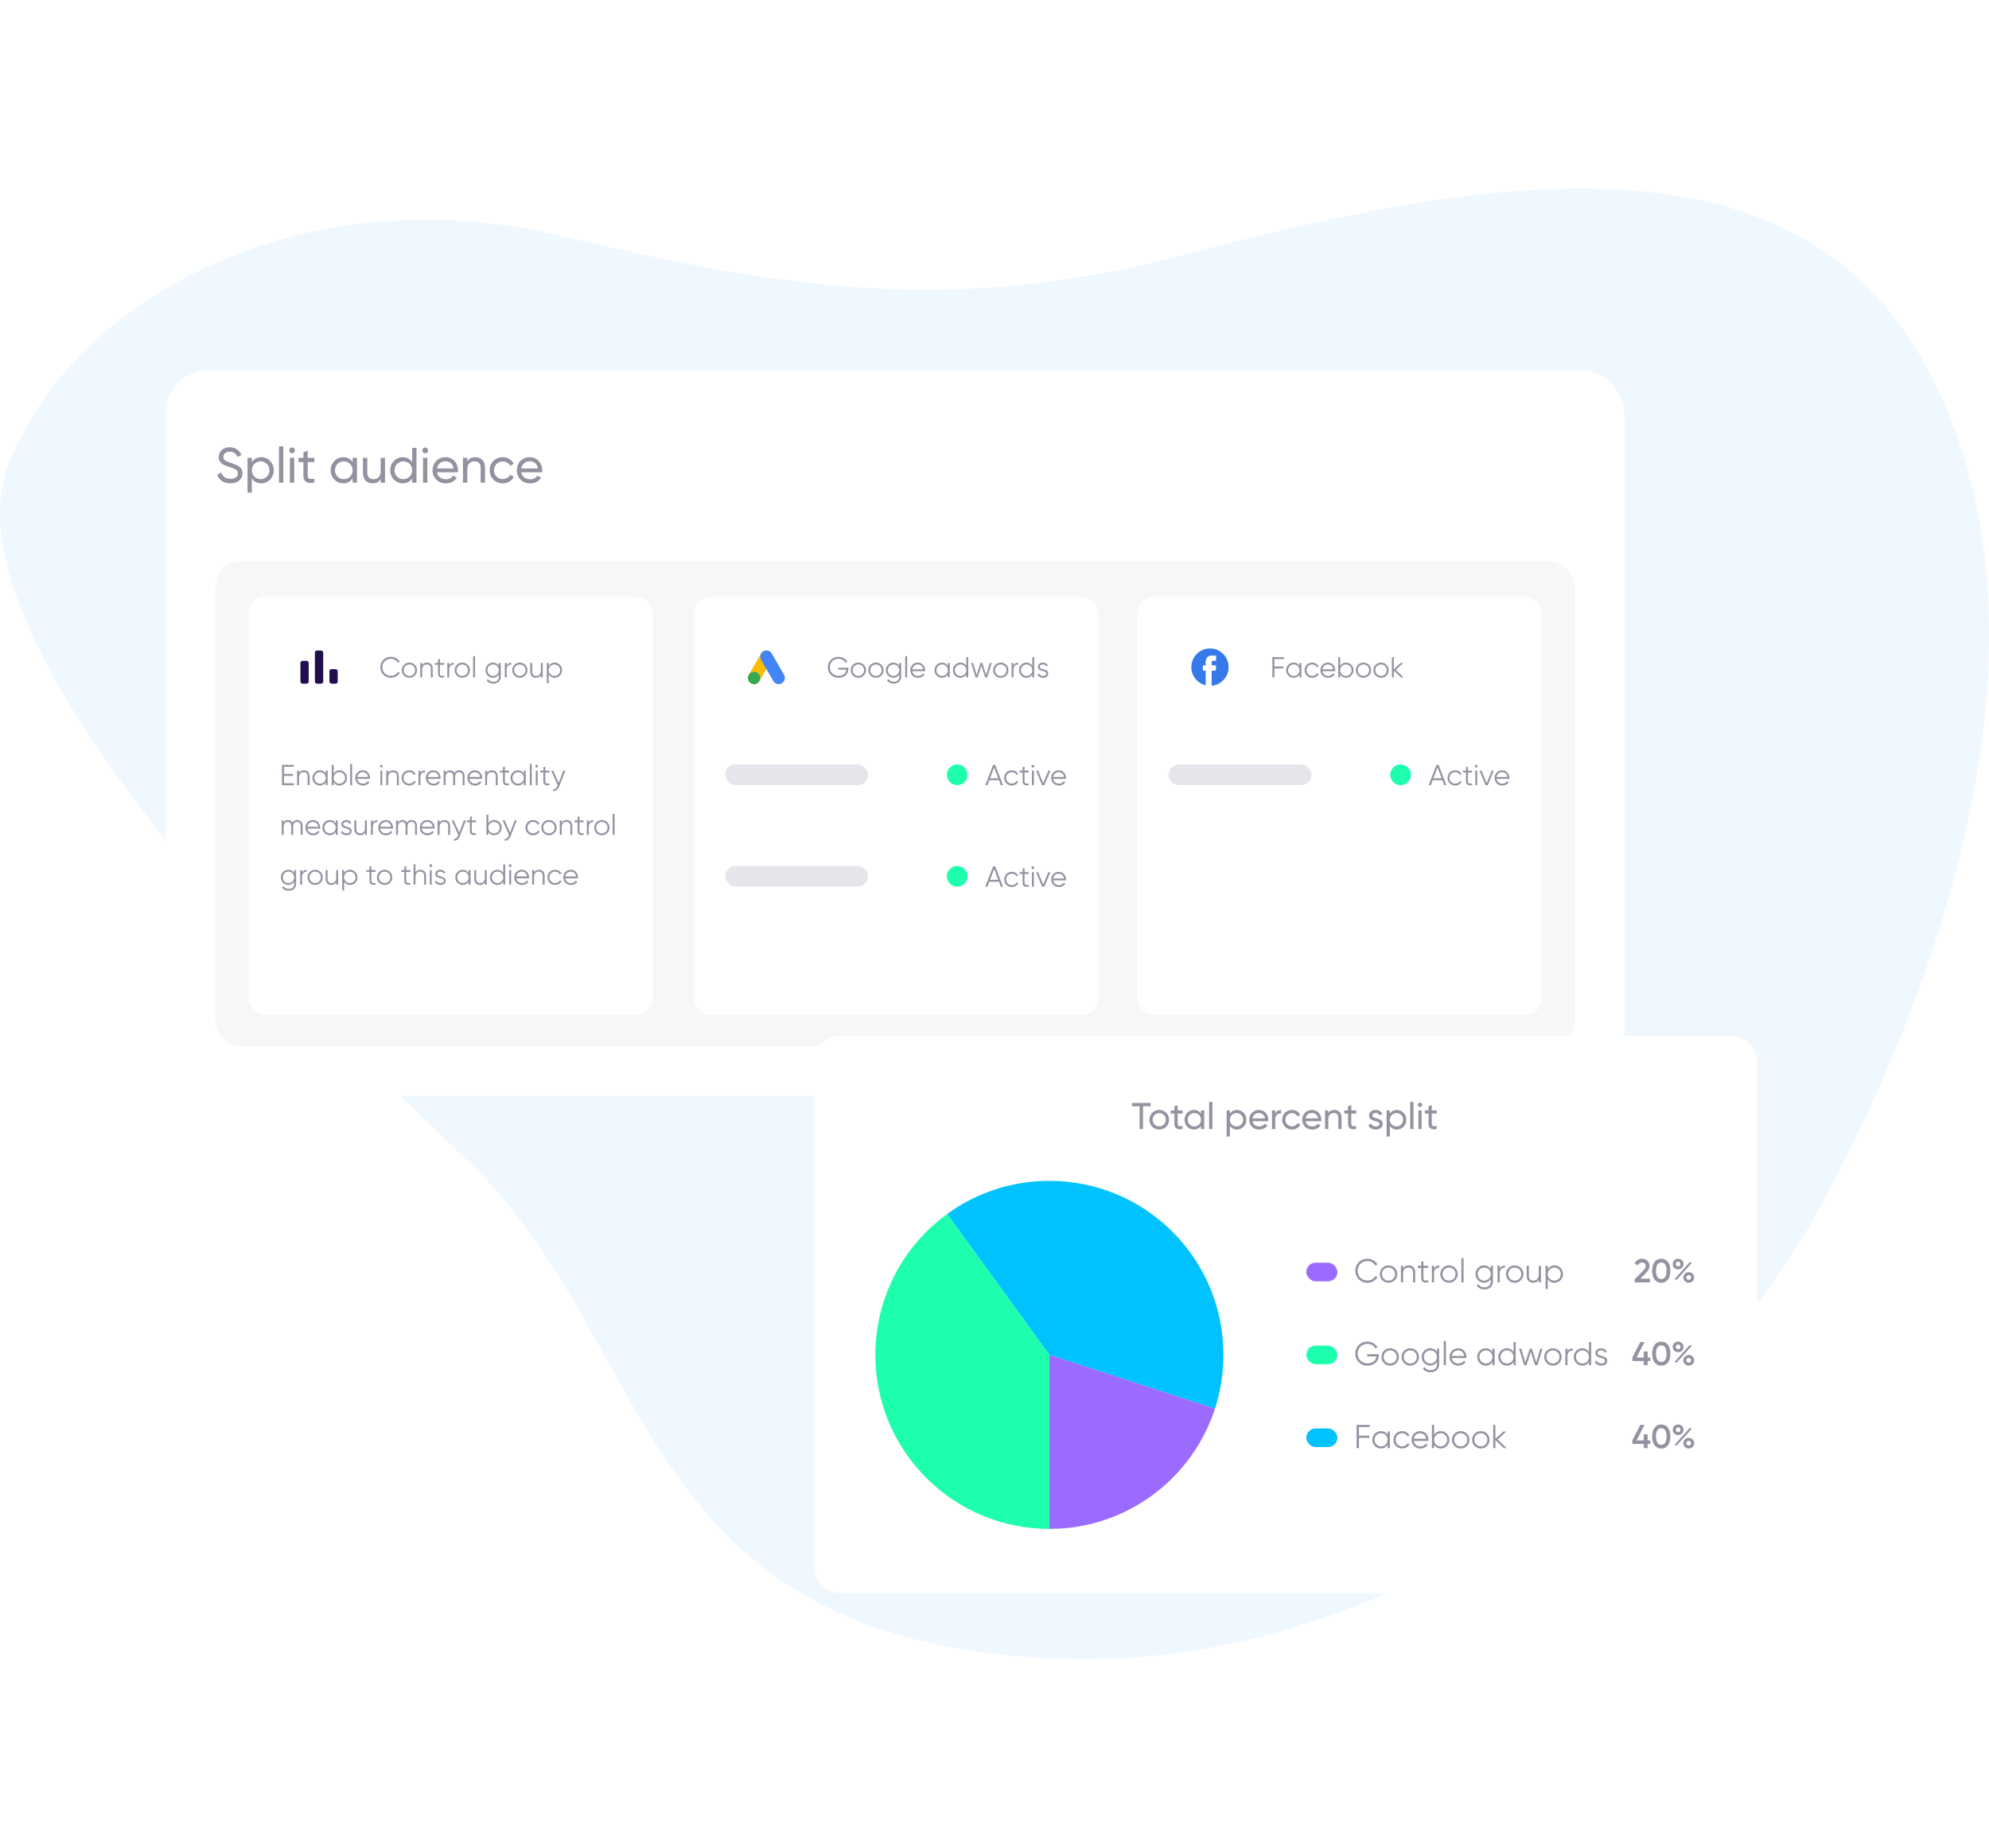 <svg width="960" height="892" viewBox="0 0 960 892" fill="none" xmlns="http://www.w3.org/2000/svg">
<path d="M269.015 113.5C147.778 85.003 36.752 142 4.331 223.5C-28.089 305 129.03 469 224.355 559C319.68 649 303.268 793.648 513.264 800.822C656.281 805.709 810.55 709.332 879.99 579.925C949.43 450.519 992.258 291.263 929.5 176.544C866.743 61.825 723.728 82.708 570.995 123.122C455.31 153.732 370.955 137.462 269.015 113.5Z" fill="#F0F8FF"/>
<g filter="url(#filter0_d)">
<rect x="80" y="173" width="704" height="350" rx="20" fill="white"/>
<path d="M111.224 227.312C114.656 227.312 117.032 225.44 117.032 222.488C117.032 219.248 114.272 218.384 111.344 217.424C108.992 216.68 107.816 216.104 107.816 214.544C107.816 213.008 109.064 212.048 110.864 212.048C112.904 212.048 114.08 213.2 114.68 214.64L116.552 213.56C115.616 211.448 113.624 209.888 110.864 209.888C108.056 209.888 105.584 211.616 105.584 214.64C105.584 217.76 108.176 218.6 110.864 219.464C113.336 220.232 114.824 220.808 114.824 222.536C114.824 224.048 113.648 225.128 111.272 225.128C108.824 225.128 107.384 223.928 106.784 222.08L104.864 223.184C105.752 225.704 108.032 227.312 111.224 227.312ZM126.083 214.688C124.043 214.688 122.507 215.6 121.547 217.064V215H119.459V231.8H121.547V224.936C122.507 226.4 124.043 227.312 126.083 227.312C129.419 227.312 132.155 224.552 132.155 221C132.155 217.448 129.419 214.688 126.083 214.688ZM125.819 225.296C123.395 225.296 121.547 223.448 121.547 221C121.547 218.552 123.395 216.704 125.819 216.704C128.219 216.704 130.067 218.552 130.067 221C130.067 223.448 128.219 225.296 125.819 225.296ZM134.646 227H136.735V209.48H134.646V227ZM140.976 212.816C141.744 212.816 142.368 212.192 142.368 211.424C142.368 210.656 141.744 210.008 140.976 210.008C140.184 210.008 139.56 210.656 139.56 211.424C139.56 212.192 140.184 212.816 140.976 212.816ZM139.92 227H142.008V215H139.92V227ZM151.721 217.016V215H148.529V211.64L146.441 212.264V215H144.065V217.016H146.441V223.52C146.441 226.52 148.121 227.48 151.721 227V225.128C149.585 225.224 148.529 225.344 148.529 223.52V217.016H151.721ZM170.2 215V217.064C169.24 215.6 167.704 214.688 165.664 214.688C162.328 214.688 159.592 217.448 159.592 221C159.592 224.552 162.328 227.312 165.664 227.312C167.704 227.312 169.24 226.4 170.2 224.936V227H172.288V215H170.2ZM165.928 225.296C163.528 225.296 161.68 223.448 161.68 221C161.68 218.552 163.528 216.704 165.928 216.704C168.352 216.704 170.2 218.552 170.2 221C170.2 223.448 168.352 225.296 165.928 225.296ZM183.731 215V221.36C183.731 224.192 182.171 225.32 180.251 225.32C178.403 225.32 177.275 224.216 177.275 222.248V215H175.187V222.368C175.187 225.44 177.035 227.312 179.843 227.312C181.523 227.312 182.843 226.688 183.731 225.272V227H185.819V215H183.731ZM198.934 210.2V217.064C197.974 215.6 196.438 214.688 194.398 214.688C191.062 214.688 188.326 217.448 188.326 221C188.326 224.552 191.062 227.312 194.398 227.312C196.438 227.312 197.974 226.4 198.934 224.936V227H201.022V210.2H198.934ZM194.662 225.296C192.262 225.296 190.414 223.448 190.414 221C190.414 218.552 192.262 216.704 194.662 216.704C197.086 216.704 198.934 218.552 198.934 221C198.934 223.448 197.086 225.296 194.662 225.296ZM205.242 212.816C206.01 212.816 206.634 212.192 206.634 211.424C206.634 210.656 206.01 210.008 205.242 210.008C204.45 210.008 203.826 210.656 203.826 211.424C203.826 212.192 204.45 212.816 205.242 212.816ZM204.186 227H206.274V215H204.186V227ZM210.923 221.96H220.979C221.027 221.648 221.051 221.336 221.051 221.024C221.051 217.664 218.699 214.688 215.075 214.688C211.331 214.688 208.787 217.448 208.787 221C208.787 224.6 211.355 227.312 215.219 227.312C217.619 227.312 219.443 226.232 220.499 224.6L218.723 223.592C218.123 224.576 216.923 225.344 215.267 225.344C213.035 225.344 211.331 224.12 210.923 221.96ZM215.075 216.656C216.875 216.656 218.579 217.76 218.939 220.136H210.923C211.259 218.048 212.819 216.656 215.075 216.656ZM229.427 214.688C227.747 214.688 226.427 215.312 225.539 216.728V215H223.451V227H225.539V220.64C225.539 217.808 227.099 216.68 229.019 216.68C230.867 216.68 231.995 217.784 231.995 219.752V227H234.083V219.632C234.083 216.56 232.235 214.688 229.427 214.688ZM242.638 227.312C244.99 227.312 247.03 226.064 248.038 224.192L246.262 223.16C245.59 224.408 244.27 225.248 242.638 225.248C240.238 225.248 238.414 223.4 238.414 221C238.414 218.576 240.238 216.728 242.638 216.728C244.246 216.728 245.59 217.568 246.19 218.84L247.942 217.832C247.03 215.936 245.014 214.688 242.638 214.688C239.014 214.688 236.326 217.448 236.326 221C236.326 224.552 239.014 227.312 242.638 227.312ZM251.587 221.96H261.643C261.691 221.648 261.715 221.336 261.715 221.024C261.715 217.664 259.363 214.688 255.739 214.688C251.995 214.688 249.451 217.448 249.451 221C249.451 224.6 252.019 227.312 255.883 227.312C258.283 227.312 260.107 226.232 261.163 224.6L259.387 223.592C258.787 224.576 257.587 225.344 255.931 225.344C253.699 225.344 251.995 224.12 251.587 221.96ZM255.739 216.656C257.539 216.656 259.243 217.76 259.603 220.136H251.587C251.923 218.048 253.483 216.656 255.739 216.656Z" fill="#9591A1"/>
<rect x="104" y="265" width="656" height="234" rx="12" fill="#F7F7F7"/>
<g filter="url(#filter1_d)">
<rect x="120" y="281" width="195" height="202" rx="8" fill="white"/>
<g filter="url(#filter2_d)">
<circle cx="154" cy="315" r="19" fill="white"/>
</g>
<rect x="152" y="307" width="4" height="16" rx="1" fill="#220D4E"/>
<rect x="145" y="312" width="4" height="11" rx="1" fill="#220D4E"/>
<rect x="159" y="316" width="4" height="7" rx="1" fill="#220D4E"/>
<path d="M188.698 320.168C190.532 320.168 192.142 319.202 192.94 317.746L192.072 317.256C191.47 318.432 190.168 319.216 188.698 319.216C186.22 319.216 184.54 317.382 184.54 315.1C184.54 312.818 186.22 310.984 188.698 310.984C190.168 310.984 191.47 311.768 192.072 312.944L192.94 312.44C192.128 310.984 190.518 310.032 188.698 310.032C185.688 310.032 183.56 312.3 183.56 315.1C183.56 317.9 185.688 320.168 188.698 320.168ZM197.605 320.168C199.649 320.168 201.287 318.572 201.287 316.5C201.287 314.428 199.649 312.832 197.605 312.832C195.561 312.832 193.923 314.428 193.923 316.5C193.923 318.572 195.561 320.168 197.605 320.168ZM197.605 319.272C196.051 319.272 194.847 318.054 194.847 316.5C194.847 314.946 196.051 313.728 197.605 313.728C199.159 313.728 200.363 314.946 200.363 316.5C200.363 318.054 199.159 319.272 197.605 319.272ZM206.11 312.832C205.116 312.832 204.304 313.21 203.758 314.092V313H202.834V320H203.758V316.332C203.758 314.456 204.794 313.728 206.026 313.728C207.244 313.728 207.93 314.456 207.93 315.702V320H208.854V315.702C208.854 313.952 207.818 312.832 206.11 312.832ZM214.35 313.896V313H212.334V311.04L211.41 311.32V313H209.94V313.896H211.41V318.138C211.41 319.818 212.46 320.28 214.35 320V319.188C212.992 319.244 212.334 319.342 212.334 318.138V313.896H214.35ZM216.814 314.162V313H215.89V320H216.814V316.108C216.814 314.372 217.906 313.784 219.026 313.784V312.888C218.13 312.888 217.304 313.182 216.814 314.162ZM223.131 320.168C225.175 320.168 226.813 318.572 226.813 316.5C226.813 314.428 225.175 312.832 223.131 312.832C221.087 312.832 219.449 314.428 219.449 316.5C219.449 318.572 221.087 320.168 223.131 320.168ZM223.131 319.272C221.577 319.272 220.373 318.054 220.373 316.5C220.373 314.946 221.577 313.728 223.131 313.728C224.685 313.728 225.889 314.946 225.889 316.5C225.889 318.054 224.685 319.272 223.131 319.272ZM228.359 320H229.283V309.78H228.359V320ZM240.764 313V314.372C240.176 313.434 239.182 312.832 237.936 312.832C235.962 312.832 234.324 314.428 234.324 316.5C234.324 318.572 235.962 320.168 237.936 320.168C239.182 320.168 240.176 319.566 240.764 318.628V319.72C240.764 321.148 239.798 322.072 238.174 322.072C236.662 322.072 236.018 321.512 235.668 320.798L234.856 321.26C235.402 322.352 236.564 322.968 238.174 322.968C239.98 322.968 241.688 321.848 241.688 319.72V313H240.764ZM238.006 319.272C236.452 319.272 235.248 318.054 235.248 316.5C235.248 314.946 236.452 313.728 238.006 313.728C239.56 313.728 240.764 314.946 240.764 316.5C240.764 318.054 239.56 319.272 238.006 319.272ZM244.568 314.162V313H243.644V320H244.568V316.108C244.568 314.372 245.66 313.784 246.78 313.784V312.888C245.884 312.888 245.058 313.182 244.568 314.162ZM250.885 320.168C252.929 320.168 254.567 318.572 254.567 316.5C254.567 314.428 252.929 312.832 250.885 312.832C248.841 312.832 247.203 314.428 247.203 316.5C247.203 318.572 248.841 320.168 250.885 320.168ZM250.885 319.272C249.331 319.272 248.127 318.054 248.127 316.5C248.127 314.946 249.331 313.728 250.885 313.728C252.439 313.728 253.643 314.946 253.643 316.5C253.643 318.054 252.439 319.272 250.885 319.272ZM261.041 313V316.668C261.041 318.544 260.005 319.272 258.773 319.272C257.555 319.272 256.869 318.544 256.869 317.298V313H255.945V317.298C255.945 319.048 256.981 320.168 258.689 320.168C259.683 320.168 260.495 319.79 261.041 318.908V320H261.965V313H261.041ZM267.671 312.832C266.425 312.832 265.431 313.434 264.843 314.372V313H263.919V322.8H264.843V318.628C265.431 319.566 266.425 320.168 267.671 320.168C269.645 320.168 271.283 318.572 271.283 316.5C271.283 314.428 269.645 312.832 267.671 312.832ZM267.601 319.272C266.047 319.272 264.843 318.054 264.843 316.5C264.843 314.946 266.047 313.728 267.601 313.728C269.155 313.728 270.359 314.946 270.359 316.5C270.359 318.054 269.155 319.272 267.601 319.272Z" fill="#9591A1"/>
<path d="M137.1 371.076V367.52H141.44V366.596H137.1V363.124H141.79V362.2H136.12V372H141.86V371.076H137.1ZM146.68 364.832C145.686 364.832 144.874 365.21 144.328 366.092V365H143.404V372H144.328V368.332C144.328 366.456 145.364 365.728 146.596 365.728C147.814 365.728 148.5 366.456 148.5 367.702V372H149.424V367.702C149.424 365.952 148.388 364.832 146.68 364.832ZM157.23 365V366.372C156.642 365.434 155.648 364.832 154.402 364.832C152.428 364.832 150.79 366.428 150.79 368.5C150.79 370.572 152.428 372.168 154.402 372.168C155.648 372.168 156.642 371.566 157.23 370.628V372H158.154V365H157.23ZM154.472 371.272C152.918 371.272 151.714 370.054 151.714 368.5C151.714 366.946 152.918 365.728 154.472 365.728C156.026 365.728 157.23 366.946 157.23 368.5C157.23 370.054 156.026 371.272 154.472 371.272ZM163.863 364.832C162.617 364.832 161.623 365.434 161.035 366.372V362.2H160.111V372H161.035V370.628C161.623 371.566 162.617 372.168 163.863 372.168C165.837 372.168 167.475 370.572 167.475 368.5C167.475 366.428 165.837 364.832 163.863 364.832ZM163.793 371.272C162.239 371.272 161.035 370.054 161.035 368.5C161.035 366.946 162.239 365.728 163.793 365.728C165.347 365.728 166.551 366.946 166.551 368.5C166.551 370.054 165.347 371.272 163.793 371.272ZM169.011 372H169.935V361.78H169.011V372ZM175.13 364.832C172.96 364.832 171.476 366.442 171.476 368.5C171.476 370.614 172.988 372.168 175.2 372.168C176.614 372.168 177.692 371.51 178.28 370.558L177.468 370.082C177.09 370.754 176.32 371.272 175.214 371.272C173.73 371.272 172.624 370.39 172.428 368.962H178.574C178.588 368.822 178.602 368.668 178.602 368.528C178.602 366.61 177.272 364.832 175.13 364.832ZM175.13 365.728C176.334 365.728 177.454 366.526 177.65 368.066H172.428C172.61 366.694 173.66 365.728 175.13 365.728ZM184.034 363.516C184.412 363.516 184.706 363.208 184.706 362.844C184.706 362.48 184.412 362.172 184.034 362.172C183.656 362.172 183.362 362.48 183.362 362.844C183.362 363.208 183.656 363.516 184.034 363.516ZM183.572 372H184.496V365H183.572V372ZM189.733 364.832C188.739 364.832 187.927 365.21 187.381 366.092V365H186.457V372H187.381V368.332C187.381 366.456 188.417 365.728 189.649 365.728C190.867 365.728 191.553 366.456 191.553 367.702V372H192.477V367.702C192.477 365.952 191.441 364.832 189.733 364.832ZM197.525 372.168C198.897 372.168 200.087 371.454 200.661 370.348L199.891 369.9C199.443 370.712 198.589 371.272 197.525 371.272C195.971 371.272 194.767 370.054 194.767 368.5C194.767 366.946 195.971 365.728 197.525 365.728C198.575 365.728 199.457 366.274 199.835 367.1L200.591 366.666C200.087 365.56 198.911 364.832 197.525 364.832C195.411 364.832 193.843 366.428 193.843 368.5C193.843 370.572 195.411 372.168 197.525 372.168ZM202.912 366.162V365H201.988V372H202.912V368.108C202.912 366.372 204.004 365.784 205.124 365.784V364.888C204.228 364.888 203.402 365.182 202.912 366.162ZM209.2 364.832C207.03 364.832 205.546 366.442 205.546 368.5C205.546 370.614 207.058 372.168 209.27 372.168C210.684 372.168 211.762 371.51 212.35 370.558L211.538 370.082C211.16 370.754 210.39 371.272 209.284 371.272C207.8 371.272 206.694 370.39 206.498 368.962H212.644C212.658 368.822 212.672 368.668 212.672 368.528C212.672 366.61 211.342 364.832 209.2 364.832ZM209.2 365.728C210.404 365.728 211.524 366.526 211.72 368.066H206.498C206.68 366.694 207.73 365.728 209.2 365.728ZM221.604 364.832C220.708 364.832 219.854 365.238 219.336 366.106C218.944 365.294 218.188 364.832 217.208 364.832C216.368 364.832 215.612 365.168 215.066 366.022V365H214.142V372H215.066V368.122C215.066 366.386 216.074 365.728 217.082 365.728C218.076 365.728 218.72 366.386 218.72 367.632V372H219.644V368.122C219.644 366.386 220.512 365.728 221.59 365.728C222.584 365.728 223.298 366.386 223.298 367.632V372H224.222V367.632C224.222 365.882 223.144 364.832 221.604 364.832ZM229.243 364.832C227.073 364.832 225.589 366.442 225.589 368.5C225.589 370.614 227.101 372.168 229.313 372.168C230.727 372.168 231.805 371.51 232.393 370.558L231.581 370.082C231.203 370.754 230.433 371.272 229.327 371.272C227.843 371.272 226.737 370.39 226.541 368.962H232.687C232.701 368.822 232.715 368.668 232.715 368.528C232.715 366.61 231.385 364.832 229.243 364.832ZM229.243 365.728C230.447 365.728 231.567 366.526 231.763 368.066H226.541C226.723 366.694 227.773 365.728 229.243 365.728ZM237.461 364.832C236.467 364.832 235.655 365.21 235.109 366.092V365H234.185V372H235.109V368.332C235.109 366.456 236.145 365.728 237.377 365.728C238.595 365.728 239.281 366.456 239.281 367.702V372H240.205V367.702C240.205 365.952 239.169 364.832 237.461 364.832ZM245.702 365.896V365H243.686V363.04L242.762 363.32V365H241.292V365.896H242.762V370.138C242.762 371.818 243.812 372.28 245.702 372V371.188C244.344 371.244 243.686 371.342 243.686 370.138V365.896H245.702ZM252.838 365V366.372C252.25 365.434 251.256 364.832 250.01 364.832C248.036 364.832 246.398 366.428 246.398 368.5C246.398 370.572 248.036 372.168 250.01 372.168C251.256 372.168 252.25 371.566 252.838 370.628V372H253.762V365H252.838ZM250.08 371.272C248.526 371.272 247.322 370.054 247.322 368.5C247.322 366.946 248.526 365.728 250.08 365.728C251.634 365.728 252.838 366.946 252.838 368.5C252.838 370.054 251.634 371.272 250.08 371.272ZM255.718 372H256.642V361.78H255.718V372ZM259.065 363.516C259.443 363.516 259.737 363.208 259.737 362.844C259.737 362.48 259.443 362.172 259.065 362.172C258.687 362.172 258.393 362.48 258.393 362.844C258.393 363.208 258.687 363.516 259.065 363.516ZM258.603 372H259.527V365H258.603V372ZM265.198 365.896V365H263.182V363.04L262.258 363.32V365H260.788V365.896H262.258V370.138C262.258 371.818 263.308 372.28 265.198 372V371.188C263.84 371.244 263.182 371.342 263.182 370.138V365.896H265.198ZM271.915 365L269.647 370.866L267.015 365H266.035L269.171 372.042L268.989 372.476C268.611 373.386 267.981 374.03 267.071 373.932V374.8C268.331 374.898 269.367 373.988 269.899 372.644L272.895 365H271.915ZM143.442 388.832C142.546 388.832 141.692 389.238 141.174 390.106C140.782 389.294 140.026 388.832 139.046 388.832C138.206 388.832 137.45 389.168 136.904 390.022V389H135.98V396H136.904V392.122C136.904 390.386 137.912 389.728 138.92 389.728C139.914 389.728 140.558 390.386 140.558 391.632V396H141.482V392.122C141.482 390.386 142.35 389.728 143.428 389.728C144.422 389.728 145.136 390.386 145.136 391.632V396H146.06V391.632C146.06 389.882 144.982 388.832 143.442 388.832ZM151.081 388.832C148.911 388.832 147.427 390.442 147.427 392.5C147.427 394.614 148.939 396.168 151.151 396.168C152.565 396.168 153.643 395.51 154.231 394.558L153.419 394.082C153.041 394.754 152.271 395.272 151.165 395.272C149.681 395.272 148.575 394.39 148.379 392.962H154.525C154.539 392.822 154.553 392.668 154.553 392.528C154.553 390.61 153.223 388.832 151.081 388.832ZM151.081 389.728C152.285 389.728 153.405 390.526 153.601 392.066H148.379C148.561 390.694 149.611 389.728 151.081 389.728ZM162.043 389V390.372C161.455 389.434 160.461 388.832 159.215 388.832C157.241 388.832 155.603 390.428 155.603 392.5C155.603 394.572 157.241 396.168 159.215 396.168C160.461 396.168 161.455 395.566 162.043 394.628V396H162.967V389H162.043ZM159.285 395.272C157.731 395.272 156.527 394.054 156.527 392.5C156.527 390.946 157.731 389.728 159.285 389.728C160.839 389.728 162.043 390.946 162.043 392.5C162.043 394.054 160.839 395.272 159.285 395.272ZM165.651 390.834C165.651 390.078 166.393 389.728 167.121 389.728C167.793 389.728 168.507 389.994 168.801 390.708L169.571 390.26C169.165 389.392 168.269 388.832 167.121 388.832C165.721 388.832 164.727 389.714 164.727 390.834C164.727 393.41 168.815 392.416 168.815 394.152C168.815 394.978 168.031 395.272 167.205 395.272C166.267 395.272 165.539 394.81 165.287 394.096L164.503 394.558C164.853 395.454 165.805 396.168 167.205 396.168C168.703 396.168 169.739 395.342 169.739 394.152C169.739 391.576 165.651 392.57 165.651 390.834ZM176.14 389V392.668C176.14 394.544 175.104 395.272 173.872 395.272C172.654 395.272 171.968 394.544 171.968 393.298V389H171.044V393.298C171.044 395.048 172.08 396.168 173.788 396.168C174.782 396.168 175.594 395.79 176.14 394.908V396H177.064V389H176.14ZM179.943 390.162V389H179.019V396H179.943V392.108C179.943 390.372 181.035 389.784 182.155 389.784V388.888C181.259 388.888 180.433 389.182 179.943 390.162ZM186.232 388.832C184.062 388.832 182.578 390.442 182.578 392.5C182.578 394.614 184.09 396.168 186.302 396.168C187.716 396.168 188.794 395.51 189.382 394.558L188.57 394.082C188.192 394.754 187.422 395.272 186.316 395.272C184.832 395.272 183.726 394.39 183.53 392.962H189.676C189.69 392.822 189.704 392.668 189.704 392.528C189.704 390.61 188.374 388.832 186.232 388.832ZM186.232 389.728C187.436 389.728 188.556 390.526 188.752 392.066H183.53C183.712 390.694 184.762 389.728 186.232 389.728ZM198.635 388.832C197.739 388.832 196.885 389.238 196.367 390.106C195.975 389.294 195.219 388.832 194.239 388.832C193.399 388.832 192.643 389.168 192.097 390.022V389H191.173V396H192.097V392.122C192.097 390.386 193.105 389.728 194.113 389.728C195.107 389.728 195.751 390.386 195.751 391.632V396H196.675V392.122C196.675 390.386 197.543 389.728 198.621 389.728C199.615 389.728 200.329 390.386 200.329 391.632V396H201.253V391.632C201.253 389.882 200.175 388.832 198.635 388.832ZM206.275 388.832C204.105 388.832 202.621 390.442 202.621 392.5C202.621 394.614 204.133 396.168 206.345 396.168C207.759 396.168 208.837 395.51 209.425 394.558L208.613 394.082C208.235 394.754 207.465 395.272 206.359 395.272C204.875 395.272 203.769 394.39 203.573 392.962H209.719C209.733 392.822 209.747 392.668 209.747 392.528C209.747 390.61 208.417 388.832 206.275 388.832ZM206.275 389.728C207.479 389.728 208.599 390.526 208.795 392.066H203.573C203.755 390.694 204.805 389.728 206.275 389.728ZM214.492 388.832C213.498 388.832 212.686 389.21 212.14 390.092V389H211.216V396H212.14V392.332C212.14 390.456 213.176 389.728 214.408 389.728C215.626 389.728 216.312 390.456 216.312 391.702V396H217.236V391.702C217.236 389.952 216.2 388.832 214.492 388.832ZM223.926 389L221.658 394.866L219.026 389H218.046L221.182 396.042L221 396.476C220.622 397.386 219.992 398.03 219.082 397.932V398.8C220.342 398.898 221.378 397.988 221.91 396.644L224.906 389H223.926ZM229.733 389.896V389H227.717V387.04L226.793 387.32V389H225.323V389.896H226.793V394.138C226.793 395.818 227.843 396.28 229.733 396V395.188C228.375 395.244 227.717 395.342 227.717 394.138V389.896H229.733ZM238.525 388.832C237.279 388.832 236.285 389.434 235.697 390.372V386.2H234.773V396H235.697V394.628C236.285 395.566 237.279 396.168 238.525 396.168C240.499 396.168 242.137 394.572 242.137 392.5C242.137 390.428 240.499 388.832 238.525 388.832ZM238.455 395.272C236.901 395.272 235.697 394.054 235.697 392.5C235.697 390.946 236.901 389.728 238.455 389.728C240.009 389.728 241.213 390.946 241.213 392.5C241.213 394.054 240.009 395.272 238.455 395.272ZM248.44 389L246.172 394.866L243.54 389H242.56L245.696 396.042L245.514 396.476C245.136 397.386 244.506 398.03 243.596 397.932V398.8C244.856 398.898 245.892 397.988 246.424 396.644L249.42 389H248.44ZM257.299 396.168C258.671 396.168 259.861 395.454 260.435 394.348L259.665 393.9C259.217 394.712 258.363 395.272 257.299 395.272C255.745 395.272 254.541 394.054 254.541 392.5C254.541 390.946 255.745 389.728 257.299 389.728C258.349 389.728 259.231 390.274 259.609 391.1L260.365 390.666C259.861 389.56 258.685 388.832 257.299 388.832C255.185 388.832 253.617 390.428 253.617 392.5C253.617 394.572 255.185 396.168 257.299 396.168ZM264.955 396.168C266.999 396.168 268.637 394.572 268.637 392.5C268.637 390.428 266.999 388.832 264.955 388.832C262.911 388.832 261.273 390.428 261.273 392.5C261.273 394.572 262.911 396.168 264.955 396.168ZM264.955 395.272C263.401 395.272 262.197 394.054 262.197 392.5C262.197 390.946 263.401 389.728 264.955 389.728C266.509 389.728 267.713 390.946 267.713 392.5C267.713 394.054 266.509 395.272 264.955 395.272ZM273.459 388.832C272.465 388.832 271.653 389.21 271.107 390.092V389H270.183V396H271.107V392.332C271.107 390.456 272.143 389.728 273.375 389.728C274.593 389.728 275.279 390.456 275.279 391.702V396H276.203V391.702C276.203 389.952 275.167 388.832 273.459 388.832ZM281.7 389.896V389H279.684V387.04L278.76 387.32V389H277.29V389.896H278.76V394.138C278.76 395.818 279.81 396.28 281.7 396V395.188C280.342 395.244 279.684 395.342 279.684 394.138V389.896H281.7ZM284.164 390.162V389H283.24V396H284.164V392.108C284.164 390.372 285.256 389.784 286.376 389.784V388.888C285.48 388.888 284.654 389.182 284.164 390.162ZM290.48 396.168C292.524 396.168 294.162 394.572 294.162 392.5C294.162 390.428 292.524 388.832 290.48 388.832C288.436 388.832 286.798 390.428 286.798 392.5C286.798 394.572 288.436 396.168 290.48 396.168ZM290.48 395.272C288.926 395.272 287.722 394.054 287.722 392.5C287.722 390.946 288.926 389.728 290.48 389.728C292.034 389.728 293.238 390.946 293.238 392.5C293.238 394.054 292.034 395.272 290.48 395.272ZM295.709 396H296.633V385.78H295.709V396ZM142 413V414.372C141.412 413.434 140.418 412.832 139.172 412.832C137.198 412.832 135.56 414.428 135.56 416.5C135.56 418.572 137.198 420.168 139.172 420.168C140.418 420.168 141.412 419.566 142 418.628V419.72C142 421.148 141.034 422.072 139.41 422.072C137.898 422.072 137.254 421.512 136.904 420.798L136.092 421.26C136.638 422.352 137.8 422.968 139.41 422.968C141.216 422.968 142.924 421.848 142.924 419.72V413H142ZM139.242 419.272C137.688 419.272 136.484 418.054 136.484 416.5C136.484 414.946 137.688 413.728 139.242 413.728C140.796 413.728 142 414.946 142 416.5C142 418.054 140.796 419.272 139.242 419.272ZM145.804 414.162V413H144.88V420H145.804V416.108C145.804 414.372 146.896 413.784 148.016 413.784V412.888C147.12 412.888 146.294 413.182 145.804 414.162ZM152.121 420.168C154.165 420.168 155.803 418.572 155.803 416.5C155.803 414.428 154.165 412.832 152.121 412.832C150.077 412.832 148.439 414.428 148.439 416.5C148.439 418.572 150.077 420.168 152.121 420.168ZM152.121 419.272C150.567 419.272 149.363 418.054 149.363 416.5C149.363 414.946 150.567 413.728 152.121 413.728C153.675 413.728 154.879 414.946 154.879 416.5C154.879 418.054 153.675 419.272 152.121 419.272ZM162.277 413V416.668C162.277 418.544 161.241 419.272 160.009 419.272C158.791 419.272 158.105 418.544 158.105 417.298V413H157.181V417.298C157.181 419.048 158.217 420.168 159.925 420.168C160.919 420.168 161.731 419.79 162.277 418.908V420H163.201V413H162.277ZM168.908 412.832C167.662 412.832 166.668 413.434 166.08 414.372V413H165.156V422.8H166.08V418.628C166.668 419.566 167.662 420.168 168.908 420.168C170.882 420.168 172.52 418.572 172.52 416.5C172.52 414.428 170.882 412.832 168.908 412.832ZM168.838 419.272C167.284 419.272 166.08 418.054 166.08 416.5C166.08 414.946 167.284 413.728 168.838 413.728C170.392 413.728 171.596 414.946 171.596 416.5C171.596 418.054 170.392 419.272 168.838 419.272ZM181.266 413.896V413H179.25V411.04L178.326 411.32V413H176.856V413.896H178.326V418.138C178.326 419.818 179.376 420.28 181.266 420V419.188C179.908 419.244 179.25 419.342 179.25 418.138V413.896H181.266ZM185.644 420.168C187.688 420.168 189.326 418.572 189.326 416.5C189.326 414.428 187.688 412.832 185.644 412.832C183.6 412.832 181.962 414.428 181.962 416.5C181.962 418.572 183.6 420.168 185.644 420.168ZM185.644 419.272C184.09 419.272 182.886 418.054 182.886 416.5C182.886 414.946 184.09 413.728 185.644 413.728C187.198 413.728 188.402 414.946 188.402 416.5C188.402 418.054 187.198 419.272 185.644 419.272ZM198.083 413.896V413H196.067V411.04L195.143 411.32V413H193.673V413.896H195.143V418.138C195.143 419.818 196.193 420.28 198.083 420V419.188C196.725 419.244 196.067 419.342 196.067 418.138V413.896H198.083ZM202.899 412.832C201.905 412.832 201.093 413.21 200.547 414.092V410.2H199.623V420H200.547V416.332C200.547 414.456 201.583 413.728 202.815 413.728C204.033 413.728 204.719 414.456 204.719 415.702V420H205.643V415.702C205.643 413.952 204.607 412.832 202.899 412.832ZM207.891 411.516C208.269 411.516 208.563 411.208 208.563 410.844C208.563 410.48 208.269 410.172 207.891 410.172C207.513 410.172 207.219 410.48 207.219 410.844C207.219 411.208 207.513 411.516 207.891 411.516ZM207.429 420H208.353V413H207.429V420ZM211.042 414.834C211.042 414.078 211.784 413.728 212.512 413.728C213.184 413.728 213.898 413.994 214.192 414.708L214.962 414.26C214.556 413.392 213.66 412.832 212.512 412.832C211.112 412.832 210.118 413.714 210.118 414.834C210.118 417.41 214.206 416.416 214.206 418.152C214.206 418.978 213.422 419.272 212.596 419.272C211.658 419.272 210.93 418.81 210.678 418.096L209.894 418.558C210.244 419.454 211.196 420.168 212.596 420.168C214.094 420.168 215.13 419.342 215.13 418.152C215.13 415.576 211.042 416.57 211.042 414.834ZM226.191 413V414.372C225.603 413.434 224.609 412.832 223.363 412.832C221.389 412.832 219.751 414.428 219.751 416.5C219.751 418.572 221.389 420.168 223.363 420.168C224.609 420.168 225.603 419.566 226.191 418.628V420H227.115V413H226.191ZM223.433 419.272C221.879 419.272 220.675 418.054 220.675 416.5C220.675 414.946 221.879 413.728 223.433 413.728C224.987 413.728 226.191 414.946 226.191 416.5C226.191 418.054 224.987 419.272 223.433 419.272ZM234 413V416.668C234 418.544 232.964 419.272 231.732 419.272C230.514 419.272 229.828 418.544 229.828 417.298V413H228.904V417.298C228.904 419.048 229.94 420.168 231.648 420.168C232.642 420.168 233.454 419.79 234 418.908V420H234.924V413H234ZM242.898 410.2V414.372C242.31 413.434 241.316 412.832 240.07 412.832C238.096 412.832 236.458 414.428 236.458 416.5C236.458 418.572 238.096 420.168 240.07 420.168C241.316 420.168 242.31 419.566 242.898 418.628V420H243.822V410.2H242.898ZM240.14 419.272C238.586 419.272 237.382 418.054 237.382 416.5C237.382 414.946 238.586 413.728 240.14 413.728C241.694 413.728 242.898 414.946 242.898 416.5C242.898 418.054 241.694 419.272 240.14 419.272ZM246.241 411.516C246.619 411.516 246.913 411.208 246.913 410.844C246.913 410.48 246.619 410.172 246.241 410.172C245.863 410.172 245.569 410.48 245.569 410.844C245.569 411.208 245.863 411.516 246.241 411.516ZM245.779 420H246.703V413H245.779V420ZM251.898 412.832C249.728 412.832 248.244 414.442 248.244 416.5C248.244 418.614 249.756 420.168 251.968 420.168C253.382 420.168 254.46 419.51 255.048 418.558L254.236 418.082C253.858 418.754 253.088 419.272 251.982 419.272C250.498 419.272 249.392 418.39 249.196 416.962H255.342C255.356 416.822 255.37 416.668 255.37 416.528C255.37 414.61 254.04 412.832 251.898 412.832ZM251.898 413.728C253.102 413.728 254.222 414.526 254.418 416.066H249.196C249.378 414.694 250.428 413.728 251.898 413.728ZM260.115 412.832C259.121 412.832 258.309 413.21 257.763 414.092V413H256.839V420H257.763V416.332C257.763 414.456 258.799 413.728 260.031 413.728C261.249 413.728 261.935 414.456 261.935 415.702V420H262.859V415.702C262.859 413.952 261.823 412.832 260.115 412.832ZM267.908 420.168C269.28 420.168 270.47 419.454 271.044 418.348L270.274 417.9C269.826 418.712 268.972 419.272 267.908 419.272C266.354 419.272 265.15 418.054 265.15 416.5C265.15 414.946 266.354 413.728 267.908 413.728C268.958 413.728 269.84 414.274 270.218 415.1L270.974 414.666C270.47 413.56 269.294 412.832 267.908 412.832C265.794 412.832 264.226 414.428 264.226 416.5C264.226 418.572 265.794 420.168 267.908 420.168ZM275.536 412.832C273.366 412.832 271.882 414.442 271.882 416.5C271.882 418.614 273.394 420.168 275.606 420.168C277.02 420.168 278.098 419.51 278.686 418.558L277.874 418.082C277.496 418.754 276.726 419.272 275.62 419.272C274.136 419.272 273.03 418.39 272.834 416.962H278.98C278.994 416.822 279.008 416.668 279.008 416.528C279.008 414.61 277.678 412.832 275.536 412.832ZM275.536 413.728C276.74 413.728 277.86 414.526 278.056 416.066H272.834C273.016 414.694 274.066 413.728 275.536 413.728Z" fill="#9591A1"/>
</g>
<g filter="url(#filter3_d)">
<rect x="335" y="281" width="195" height="202" rx="8" fill="white"/>
<g filter="url(#filter4_d)">
<circle cx="370" cy="315" r="19" fill="white"/>
</g>
<path fill-rule="evenodd" clip-rule="evenodd" d="M362.492 322.829C361.068 322.006 360.576 320.166 361.398 318.741L367.306 308.494C368.127 307.069 369.964 306.576 371.387 307.399C372.81 308.221 373.302 310.061 372.481 311.486L366.573 321.733C365.751 323.159 363.915 323.652 362.492 322.829Z" fill="#FBBC06"/>
<path fill-rule="evenodd" clip-rule="evenodd" d="M377.327 322.829C375.903 323.652 374.067 323.159 373.245 321.733L367.337 311.486C366.516 310.061 367.008 308.221 368.431 307.399C369.854 306.576 371.691 307.069 372.513 308.494L378.42 318.741C379.242 320.167 378.75 322.006 377.327 322.829Z" fill="#4285F4"/>
<path fill-rule="evenodd" clip-rule="evenodd" d="M366.939 320.258C366.939 321.898 365.61 323.227 363.97 323.227C362.33 323.227 361 321.898 361 320.258C361 318.618 362.33 317.288 363.97 317.288C365.61 317.288 366.939 318.618 366.939 320.258Z" fill="#34A853"/>
<path d="M409.486 315.338H404.586V316.262H408.478C408.296 317.9 406.98 319.216 404.698 319.216C402.22 319.216 400.54 317.382 400.54 315.1C400.54 312.818 402.22 310.984 404.698 310.984C406.168 310.984 407.47 311.768 408.072 312.944L408.94 312.44C408.128 310.998 406.532 310.032 404.698 310.032C401.688 310.032 399.56 312.3 399.56 315.1C399.56 317.9 401.688 320.168 404.698 320.168C407.708 320.168 409.486 318.18 409.486 315.842V315.338ZM414.289 320.168C416.333 320.168 417.971 318.572 417.971 316.5C417.971 314.428 416.333 312.832 414.289 312.832C412.245 312.832 410.607 314.428 410.607 316.5C410.607 318.572 412.245 320.168 414.289 320.168ZM414.289 319.272C412.735 319.272 411.531 318.054 411.531 316.5C411.531 314.946 412.735 313.728 414.289 313.728C415.843 313.728 417.047 314.946 417.047 316.5C417.047 318.054 415.843 319.272 414.289 319.272ZM422.779 320.168C424.823 320.168 426.461 318.572 426.461 316.5C426.461 314.428 424.823 312.832 422.779 312.832C420.735 312.832 419.097 314.428 419.097 316.5C419.097 318.572 420.735 320.168 422.779 320.168ZM422.779 319.272C421.225 319.272 420.021 318.054 420.021 316.5C420.021 314.946 421.225 313.728 422.779 313.728C424.333 313.728 425.537 314.946 425.537 316.5C425.537 318.054 424.333 319.272 422.779 319.272ZM434.027 313V314.372C433.439 313.434 432.445 312.832 431.199 312.832C429.225 312.832 427.587 314.428 427.587 316.5C427.587 318.572 429.225 320.168 431.199 320.168C432.445 320.168 433.439 319.566 434.027 318.628V319.72C434.027 321.148 433.061 322.072 431.437 322.072C429.925 322.072 429.281 321.512 428.931 320.798L428.119 321.26C428.665 322.352 429.827 322.968 431.437 322.968C433.243 322.968 434.951 321.848 434.951 319.72V313H434.027ZM431.269 319.272C429.715 319.272 428.511 318.054 428.511 316.5C428.511 314.946 429.715 313.728 431.269 313.728C432.823 313.728 434.027 314.946 434.027 316.5C434.027 318.054 432.823 319.272 431.269 319.272ZM436.908 320H437.832V309.78H436.908V320ZM443.027 312.832C440.857 312.832 439.373 314.442 439.373 316.5C439.373 318.614 440.885 320.168 443.097 320.168C444.511 320.168 445.589 319.51 446.177 318.558L445.365 318.082C444.987 318.754 444.217 319.272 443.111 319.272C441.627 319.272 440.521 318.39 440.325 316.962H446.471C446.485 316.822 446.499 316.668 446.499 316.528C446.499 314.61 445.169 312.832 443.027 312.832ZM443.027 313.728C444.231 313.728 445.351 314.526 445.547 316.066H440.325C440.507 314.694 441.557 313.728 443.027 313.728ZM457.488 313V314.372C456.9 313.434 455.906 312.832 454.66 312.832C452.686 312.832 451.048 314.428 451.048 316.5C451.048 318.572 452.686 320.168 454.66 320.168C455.906 320.168 456.9 319.566 457.488 318.628V320H458.412V313H457.488ZM454.73 319.272C453.176 319.272 451.972 318.054 451.972 316.5C451.972 314.946 453.176 313.728 454.73 313.728C456.284 313.728 457.488 314.946 457.488 316.5C457.488 318.054 456.284 319.272 454.73 319.272ZM466.389 310.2V314.372C465.801 313.434 464.807 312.832 463.561 312.832C461.587 312.832 459.949 314.428 459.949 316.5C459.949 318.572 461.587 320.168 463.561 320.168C464.807 320.168 465.801 319.566 466.389 318.628V320H467.313V310.2H466.389ZM463.631 319.272C462.077 319.272 460.873 318.054 460.873 316.5C460.873 314.946 462.077 313.728 463.631 313.728C465.185 313.728 466.389 314.946 466.389 316.5C466.389 318.054 465.185 319.272 463.631 319.272ZM477.697 313L475.975 318.81L474.141 313H473.217L471.383 318.81L469.661 313H468.709L470.865 320H471.873L473.679 314.358L475.485 320H476.493L478.649 313H477.697ZM483.031 320.168C485.075 320.168 486.713 318.572 486.713 316.5C486.713 314.428 485.075 312.832 483.031 312.832C480.987 312.832 479.349 314.428 479.349 316.5C479.349 318.572 480.987 320.168 483.031 320.168ZM483.031 319.272C481.477 319.272 480.273 318.054 480.273 316.5C480.273 314.946 481.477 313.728 483.031 313.728C484.585 313.728 485.789 314.946 485.789 316.5C485.789 318.054 484.585 319.272 483.031 319.272ZM489.183 314.162V313H488.259V320H489.183V316.108C489.183 314.372 490.275 313.784 491.395 313.784V312.888C490.499 312.888 489.673 313.182 489.183 314.162ZM498.258 310.2V314.372C497.67 313.434 496.676 312.832 495.43 312.832C493.456 312.832 491.818 314.428 491.818 316.5C491.818 318.572 493.456 320.168 495.43 320.168C496.676 320.168 497.67 319.566 498.258 318.628V320H499.182V310.2H498.258ZM495.5 319.272C493.946 319.272 492.742 318.054 492.742 316.5C492.742 314.946 493.946 313.728 495.5 313.728C497.054 313.728 498.258 314.946 498.258 316.5C498.258 318.054 497.054 319.272 495.5 319.272ZM501.866 314.834C501.866 314.078 502.608 313.728 503.336 313.728C504.008 313.728 504.722 313.994 505.016 314.708L505.786 314.26C505.38 313.392 504.484 312.832 503.336 312.832C501.936 312.832 500.942 313.714 500.942 314.834C500.942 317.41 505.03 316.416 505.03 318.152C505.03 318.978 504.246 319.272 503.42 319.272C502.482 319.272 501.754 318.81 501.502 318.096L500.718 318.558C501.068 319.454 502.02 320.168 503.42 320.168C504.918 320.168 505.954 319.342 505.954 318.152C505.954 315.576 501.866 316.57 501.866 314.834Z" fill="#9591A1"/>
<path d="M483.064 372H484.1L480.334 362.2H479.326L475.56 372H476.596L477.506 369.592H482.154L483.064 372ZM477.856 368.668L479.83 363.418L481.804 368.668H477.856ZM488.344 372.168C489.716 372.168 490.906 371.454 491.48 370.348L490.71 369.9C490.262 370.712 489.408 371.272 488.344 371.272C486.79 371.272 485.586 370.054 485.586 368.5C485.586 366.946 486.79 365.728 488.344 365.728C489.394 365.728 490.276 366.274 490.654 367.1L491.41 366.666C490.906 365.56 489.73 364.832 488.344 364.832C486.23 364.832 484.662 366.428 484.662 368.5C484.662 370.572 486.23 372.168 488.344 372.168ZM496.516 365.896V365H494.5V363.04L493.576 363.32V365H492.106V365.896H493.576V370.138C493.576 371.818 494.626 372.28 496.516 372V371.188C495.158 371.244 494.5 371.342 494.5 370.138V365.896H496.516ZM498.518 363.516C498.896 363.516 499.19 363.208 499.19 362.844C499.19 362.48 498.896 362.172 498.518 362.172C498.14 362.172 497.846 362.48 497.846 362.844C497.846 363.208 498.14 363.516 498.518 363.516ZM498.056 372H498.98V365H498.056V372ZM505.981 365L503.531 371.034L501.081 365H500.101L502.971 372H504.091L506.961 365H505.981ZM511.038 364.832C508.868 364.832 507.384 366.442 507.384 368.5C507.384 370.614 508.896 372.168 511.108 372.168C512.522 372.168 513.6 371.51 514.188 370.558L513.376 370.082C512.998 370.754 512.228 371.272 511.122 371.272C509.638 371.272 508.532 370.39 508.336 368.962H514.482C514.496 368.822 514.51 368.668 514.51 368.528C514.51 366.61 513.18 364.832 511.038 364.832ZM511.038 365.728C512.242 365.728 513.362 366.526 513.558 368.066H508.336C508.518 366.694 509.568 365.728 511.038 365.728Z" fill="#9591A1"/>
<circle cx="462" cy="367" r="5" fill="#1EFFAE"/>
<rect x="350" y="362" width="69" height="10" rx="5" fill="#E5E6EC"/>
<path d="M483.064 421H484.1L480.334 411.2H479.326L475.56 421H476.596L477.506 418.592H482.154L483.064 421ZM477.856 417.668L479.83 412.418L481.804 417.668H477.856ZM488.344 421.168C489.716 421.168 490.906 420.454 491.48 419.348L490.71 418.9C490.262 419.712 489.408 420.272 488.344 420.272C486.79 420.272 485.586 419.054 485.586 417.5C485.586 415.946 486.79 414.728 488.344 414.728C489.394 414.728 490.276 415.274 490.654 416.1L491.41 415.666C490.906 414.56 489.73 413.832 488.344 413.832C486.23 413.832 484.662 415.428 484.662 417.5C484.662 419.572 486.23 421.168 488.344 421.168ZM496.516 414.896V414H494.5V412.04L493.576 412.32V414H492.106V414.896H493.576V419.138C493.576 420.818 494.626 421.28 496.516 421V420.188C495.158 420.244 494.5 420.342 494.5 419.138V414.896H496.516ZM498.518 412.516C498.896 412.516 499.19 412.208 499.19 411.844C499.19 411.48 498.896 411.172 498.518 411.172C498.14 411.172 497.846 411.48 497.846 411.844C497.846 412.208 498.14 412.516 498.518 412.516ZM498.056 421H498.98V414H498.056V421ZM505.981 414L503.531 420.034L501.081 414H500.101L502.971 421H504.091L506.961 414H505.981ZM511.038 413.832C508.868 413.832 507.384 415.442 507.384 417.5C507.384 419.614 508.896 421.168 511.108 421.168C512.522 421.168 513.6 420.51 514.188 419.558L513.376 419.082C512.998 419.754 512.228 420.272 511.122 420.272C509.638 420.272 508.532 419.39 508.336 417.962H514.482C514.496 417.822 514.51 417.668 514.51 417.528C514.51 415.61 513.18 413.832 511.038 413.832ZM511.038 414.728C512.242 414.728 513.362 415.526 513.558 417.066H508.336C508.518 415.694 509.568 414.728 511.038 414.728Z" fill="#9591A1"/>
<circle cx="462" cy="416" r="5" fill="#1EFFAE"/>
<rect x="350" y="411" width="69" height="10" rx="5" fill="#E5E6EC"/>
</g>
<g filter="url(#filter5_d)">
<rect x="549" y="281" width="195" height="202" rx="8" fill="white"/>
<g filter="url(#filter6_d)">
<circle cx="584" cy="315" r="19" fill="white"/>
</g>
<path d="M584 306C579.029 306 575 310.038 575 315.018C575 319.199 577.84 322.716 581.692 323.737C581.817 323.77 581.937 323.675 581.937 323.546V316.941C581.937 316.831 581.848 316.741 581.737 316.741H580.771C580.661 316.741 580.571 316.652 580.571 316.541V314.363C580.571 314.253 580.661 314.163 580.771 314.163H581.737C581.848 314.163 581.937 314.074 581.937 313.963V312.496C581.937 311.301 582.475 309.435 584.837 309.435L586.766 309.443C586.876 309.444 586.965 309.533 586.965 309.643V311.746C586.965 311.857 586.875 311.946 586.765 311.946H585.42C585.168 311.946 584.811 312.079 584.811 312.648V313.963C584.811 314.074 584.9 314.163 585.011 314.163H586.78C586.898 314.163 586.99 314.265 586.979 314.383L586.767 316.561C586.757 316.663 586.671 316.741 586.568 316.741H585.011C584.9 316.741 584.811 316.831 584.811 316.941V323.781C584.811 323.899 584.912 323.991 585.029 323.978C589.515 323.466 593 319.65 593 315.018C593 310.038 588.971 306 584 306Z" fill="#3579EA"/>
<path d="M619.65 311.124V310.2H614.12V320H615.1V315.66H619.44V314.736H615.1V311.124H619.65ZM627.205 313V314.372C626.617 313.434 625.623 312.832 624.377 312.832C622.403 312.832 620.765 314.428 620.765 316.5C620.765 318.572 622.403 320.168 624.377 320.168C625.623 320.168 626.617 319.566 627.205 318.628V320H628.129V313H627.205ZM624.447 319.272C622.893 319.272 621.689 318.054 621.689 316.5C621.689 314.946 622.893 313.728 624.447 313.728C626.001 313.728 627.205 314.946 627.205 316.5C627.205 318.054 626.001 319.272 624.447 319.272ZM633.347 320.168C634.719 320.168 635.909 319.454 636.483 318.348L635.713 317.9C635.265 318.712 634.411 319.272 633.347 319.272C631.793 319.272 630.589 318.054 630.589 316.5C630.589 314.946 631.793 313.728 633.347 313.728C634.397 313.728 635.279 314.274 635.657 315.1L636.413 314.666C635.909 313.56 634.733 312.832 633.347 312.832C631.233 312.832 629.665 314.428 629.665 316.5C629.665 318.572 631.233 320.168 633.347 320.168ZM640.976 312.832C638.806 312.832 637.322 314.442 637.322 316.5C637.322 318.614 638.834 320.168 641.046 320.168C642.46 320.168 643.538 319.51 644.126 318.558L643.314 318.082C642.936 318.754 642.166 319.272 641.06 319.272C639.576 319.272 638.47 318.39 638.274 316.962H644.42C644.434 316.822 644.448 316.668 644.448 316.528C644.448 314.61 643.118 312.832 640.976 312.832ZM640.976 313.728C642.18 313.728 643.3 314.526 643.496 316.066H638.274C638.456 314.694 639.506 313.728 640.976 313.728ZM649.67 312.832C648.424 312.832 647.43 313.434 646.842 314.372V310.2H645.918V320H646.842V318.628C647.43 319.566 648.424 320.168 649.67 320.168C651.644 320.168 653.282 318.572 653.282 316.5C653.282 314.428 651.644 312.832 649.67 312.832ZM649.6 319.272C648.046 319.272 646.842 318.054 646.842 316.5C646.842 314.946 648.046 313.728 649.6 313.728C651.154 313.728 652.358 314.946 652.358 316.5C652.358 318.054 651.154 319.272 649.6 319.272ZM658.08 320.168C660.124 320.168 661.762 318.572 661.762 316.5C661.762 314.428 660.124 312.832 658.08 312.832C656.036 312.832 654.398 314.428 654.398 316.5C654.398 318.572 656.036 320.168 658.08 320.168ZM658.08 319.272C656.526 319.272 655.322 318.054 655.322 316.5C655.322 314.946 656.526 313.728 658.08 313.728C659.634 313.728 660.838 314.946 660.838 316.5C660.838 318.054 659.634 319.272 658.08 319.272ZM666.57 320.168C668.614 320.168 670.252 318.572 670.252 316.5C670.252 314.428 668.614 312.832 666.57 312.832C664.526 312.832 662.888 314.428 662.888 316.5C662.888 318.572 664.526 320.168 666.57 320.168ZM666.57 319.272C665.016 319.272 663.812 318.054 663.812 316.5C663.812 314.946 665.016 313.728 666.57 313.728C668.124 313.728 669.328 314.946 669.328 316.5C669.328 318.054 668.124 319.272 666.57 319.272ZM677.454 320L673.702 316.36L677.314 313H676.054L672.722 316.094V310.2H671.798V320H672.722V316.626L676.222 320H677.454Z" fill="#9591A1"/>
<path d="M697.064 372H698.1L694.334 362.2H693.326L689.56 372H690.596L691.506 369.592H696.154L697.064 372ZM691.856 368.668L693.83 363.418L695.804 368.668H691.856ZM702.344 372.168C703.716 372.168 704.906 371.454 705.48 370.348L704.71 369.9C704.262 370.712 703.408 371.272 702.344 371.272C700.79 371.272 699.586 370.054 699.586 368.5C699.586 366.946 700.79 365.728 702.344 365.728C703.394 365.728 704.276 366.274 704.654 367.1L705.41 366.666C704.906 365.56 703.73 364.832 702.344 364.832C700.23 364.832 698.662 366.428 698.662 368.5C698.662 370.572 700.23 372.168 702.344 372.168ZM710.516 365.896V365H708.5V363.04L707.576 363.32V365H706.106V365.896H707.576V370.138C707.576 371.818 708.626 372.28 710.516 372V371.188C709.158 371.244 708.5 371.342 708.5 370.138V365.896H710.516ZM712.518 363.516C712.896 363.516 713.19 363.208 713.19 362.844C713.19 362.48 712.896 362.172 712.518 362.172C712.14 362.172 711.846 362.48 711.846 362.844C711.846 363.208 712.14 363.516 712.518 363.516ZM712.056 372H712.98V365H712.056V372ZM719.981 365L717.531 371.034L715.081 365H714.101L716.971 372H718.091L720.961 365H719.981ZM725.038 364.832C722.868 364.832 721.384 366.442 721.384 368.5C721.384 370.614 722.896 372.168 725.108 372.168C726.522 372.168 727.6 371.51 728.188 370.558L727.376 370.082C726.998 370.754 726.228 371.272 725.122 371.272C723.638 371.272 722.532 370.39 722.336 368.962H728.482C728.496 368.822 728.51 368.668 728.51 368.528C728.51 366.61 727.18 364.832 725.038 364.832ZM725.038 365.728C726.242 365.728 727.362 366.526 727.558 368.066H722.336C722.518 366.694 723.568 365.728 725.038 365.728Z" fill="#9591A1"/>
<circle cx="676" cy="367" r="5" fill="#1EFFAE"/>
<rect x="564" y="362" width="69" height="10" rx="5" fill="#E5E6EC"/>
</g>
</g>
<g filter="url(#filter7_d)">
<rect x="393" y="450" width="455" height="269" rx="12" fill="white"/>
<path d="M555.414 482.4H546.324V483.984H550.032V495H551.688V483.984H555.414V482.4ZM559.504 495.234C562.132 495.234 564.256 493.164 564.256 490.5C564.256 487.836 562.132 485.766 559.504 485.766C556.876 485.766 554.77 487.836 554.77 490.5C554.77 493.164 556.876 495.234 559.504 495.234ZM559.504 493.704C557.722 493.704 556.336 492.318 556.336 490.5C556.336 488.682 557.722 487.296 559.504 487.296C561.304 487.296 562.69 488.682 562.69 490.5C562.69 492.318 561.304 493.704 559.504 493.704ZM570.805 487.512V486H568.411V483.48L566.845 483.948V486H565.063V487.512H566.845V492.39C566.845 494.64 568.105 495.36 570.805 495V493.596C569.203 493.668 568.411 493.758 568.411 492.39V487.512H570.805ZM579.654 486V487.548C578.934 486.45 577.782 485.766 576.252 485.766C573.75 485.766 571.698 487.836 571.698 490.5C571.698 493.164 573.75 495.234 576.252 495.234C577.782 495.234 578.934 494.55 579.654 493.452V495H581.22V486H579.654ZM576.45 493.722C574.65 493.722 573.264 492.336 573.264 490.5C573.264 488.664 574.65 487.278 576.45 487.278C578.268 487.278 579.654 488.664 579.654 490.5C579.654 492.336 578.268 493.722 576.45 493.722ZM583.592 495H585.158V481.86H583.592V495ZM597.015 485.766C595.485 485.766 594.333 486.45 593.613 487.548V486H592.047V498.6H593.613V493.452C594.333 494.55 595.485 495.234 597.015 495.234C599.517 495.234 601.569 493.164 601.569 490.5C601.569 487.836 599.517 485.766 597.015 485.766ZM596.817 493.722C594.999 493.722 593.613 492.336 593.613 490.5C593.613 488.664 594.999 487.278 596.817 487.278C598.617 487.278 600.003 488.664 600.003 490.5C600.003 492.336 598.617 493.722 596.817 493.722ZM604.536 491.22H612.078C612.114 490.986 612.132 490.752 612.132 490.518C612.132 487.998 610.368 485.766 607.65 485.766C604.842 485.766 602.934 487.836 602.934 490.5C602.934 493.2 604.86 495.234 607.758 495.234C609.558 495.234 610.926 494.424 611.718 493.2L610.386 492.444C609.936 493.182 609.036 493.758 607.794 493.758C606.12 493.758 604.842 492.84 604.536 491.22ZM607.65 487.242C609 487.242 610.278 488.07 610.548 489.852H604.536C604.788 488.286 605.958 487.242 607.65 487.242ZM615.498 487.512V486H613.932V495H615.498V490.23C615.498 488.106 616.956 487.422 618.306 487.476V485.838C617.172 485.838 616.074 486.252 615.498 487.512ZM623.576 495.234C625.34 495.234 626.87 494.298 627.626 492.894L626.294 492.12C625.79 493.056 624.8 493.686 623.576 493.686C621.776 493.686 620.408 492.3 620.408 490.5C620.408 488.682 621.776 487.296 623.576 487.296C624.782 487.296 625.79 487.926 626.24 488.88L627.554 488.124C626.87 486.702 625.358 485.766 623.576 485.766C620.858 485.766 618.842 487.836 618.842 490.5C618.842 493.164 620.858 495.234 623.576 495.234ZM630.147 491.22H637.689C637.725 490.986 637.743 490.752 637.743 490.518C637.743 487.998 635.979 485.766 633.261 485.766C630.453 485.766 628.545 487.836 628.545 490.5C628.545 493.2 630.471 495.234 633.369 495.234C635.169 495.234 636.537 494.424 637.329 493.2L635.997 492.444C635.547 493.182 634.647 493.758 633.405 493.758C631.731 493.758 630.453 492.84 630.147 491.22ZM633.261 487.242C634.611 487.242 635.889 488.07 636.159 489.852H630.147C630.399 488.286 631.569 487.242 633.261 487.242ZM644.025 485.766C642.765 485.766 641.775 486.234 641.109 487.296V486H639.543V495H641.109V490.23C641.109 488.106 642.279 487.26 643.719 487.26C645.105 487.26 645.951 488.088 645.951 489.564V495H647.517V489.474C647.517 487.17 646.131 485.766 644.025 485.766ZM654.6 487.512V486H652.206V483.48L650.64 483.948V486H648.858V487.512H650.64V492.39C650.64 494.64 651.9 495.36 654.6 495V493.596C652.998 493.668 652.206 493.758 652.206 492.39V487.512H654.6ZM662.356 488.43C662.356 487.62 663.148 487.224 663.958 487.224C664.75 487.224 665.542 487.566 665.884 488.376L667.198 487.638C666.622 486.468 665.434 485.766 663.958 485.766C662.14 485.766 660.772 486.864 660.772 488.448C660.772 491.706 665.812 490.608 665.812 492.534C665.812 493.416 664.984 493.758 664.03 493.758C662.914 493.758 662.086 493.218 661.798 492.354L660.448 493.128C660.97 494.37 662.23 495.234 664.03 495.234C665.956 495.234 667.396 494.208 667.396 492.534C667.396 489.222 662.356 490.356 662.356 488.43ZM674.219 485.766C672.688 485.766 671.537 486.45 670.817 487.548V486H669.25V498.6H670.817V493.452C671.537 494.55 672.688 495.234 674.219 495.234C676.721 495.234 678.773 493.164 678.773 490.5C678.773 487.836 676.721 485.766 674.219 485.766ZM674.021 493.722C672.203 493.722 670.817 492.336 670.817 490.5C670.817 488.664 672.203 487.278 674.021 487.278C675.821 487.278 677.207 488.664 677.207 490.5C677.207 492.336 675.821 493.722 674.021 493.722ZM680.641 495H682.207V481.86H680.641V495ZM685.388 484.362C685.964 484.362 686.432 483.894 686.432 483.318C686.432 482.742 685.964 482.256 685.388 482.256C684.794 482.256 684.326 482.742 684.326 483.318C684.326 483.894 684.794 484.362 685.388 484.362ZM684.596 495H686.162V486H684.596V495ZM693.447 487.512V486H691.053V483.48L689.487 483.948V486H687.705V487.512H689.487V492.39C689.487 494.64 690.747 495.36 693.447 495V493.596C691.845 493.668 691.053 493.758 691.053 492.39V487.512H693.447Z" fill="#9591A1"/>
<g clip-path="url(#clip0)">
<path d="M506.5 520C488.037 520 470.968 525.942 457.111 536.018L506.5 604L586.413 629.964C589.059 621.79 590.5 613.06 590.5 604C590.5 557.564 552.924 520 506.5 520Z" fill="#00C2FF"/>
<path d="M457.111 536.018C436.132 551.292 422.5 576.039 422.5 604C422.5 613.06 423.929 621.79 426.587 629.964C437.514 663.666 469.136 688 506.5 688V604L457.111 536.018Z" fill="#1EFFAE"/>
<path d="M506.5 688C543.864 688 575.498 663.666 586.413 629.964L506.5 604V688Z" fill="#9B6BFF"/>
</g>
<rect x="630.5" y="559.5" width="15" height="9" rx="4.5" fill="#9B6BFF"/>
<path d="M660.012 569.192C662.108 569.192 663.948 568.088 664.86 566.424L663.868 565.864C663.18 567.208 661.692 568.104 660.012 568.104C657.18 568.104 655.26 566.008 655.26 563.4C655.26 560.792 657.18 558.696 660.012 558.696C661.692 558.696 663.18 559.592 663.868 560.936L664.86 560.36C663.932 558.696 662.092 557.608 660.012 557.608C656.572 557.608 654.14 560.2 654.14 563.4C654.14 566.6 656.572 569.192 660.012 569.192ZM670.192 569.192C672.528 569.192 674.4 567.368 674.4 565C674.4 562.632 672.528 560.808 670.192 560.808C667.856 560.808 665.984 562.632 665.984 565C665.984 567.368 667.856 569.192 670.192 569.192ZM670.192 568.168C668.416 568.168 667.04 566.776 667.04 565C667.04 563.224 668.416 561.832 670.192 561.832C671.968 561.832 673.344 563.224 673.344 565C673.344 566.776 671.968 568.168 670.192 568.168ZM679.911 560.808C678.775 560.808 677.847 561.24 677.223 562.248V561H676.167V569H677.223V564.808C677.223 562.664 678.407 561.832 679.815 561.832C681.207 561.832 681.991 562.664 681.991 564.088V569H683.047V564.088C683.047 562.088 681.863 560.808 679.911 560.808ZM689.329 562.024V561H687.025V558.76L685.969 559.08V561H684.289V562.024H685.969V566.872C685.969 568.792 687.169 569.32 689.329 569V568.072C687.777 568.136 687.025 568.248 687.025 566.872V562.024H689.329ZM692.145 562.328V561H691.089V569H692.145V564.552C692.145 562.568 693.393 561.896 694.673 561.896V560.872C693.649 560.872 692.705 561.208 692.145 562.328ZM699.364 569.192C701.7 569.192 703.572 567.368 703.572 565C703.572 562.632 701.7 560.808 699.364 560.808C697.028 560.808 695.156 562.632 695.156 565C695.156 567.368 697.028 569.192 699.364 569.192ZM699.364 568.168C697.588 568.168 696.212 566.776 696.212 565C696.212 563.224 697.588 561.832 699.364 561.832C701.14 561.832 702.516 563.224 702.516 565C702.516 566.776 701.14 568.168 699.364 568.168ZM705.339 569H706.395V557.32H705.339V569ZM719.516 561V562.568C718.844 561.496 717.708 560.808 716.284 560.808C714.028 560.808 712.156 562.632 712.156 565C712.156 567.368 714.028 569.192 716.284 569.192C717.708 569.192 718.844 568.504 719.516 567.432V568.68C719.516 570.312 718.412 571.368 716.556 571.368C714.828 571.368 714.092 570.728 713.692 569.912L712.764 570.44C713.388 571.688 714.716 572.392 716.556 572.392C718.62 572.392 720.572 571.112 720.572 568.68V561H719.516ZM716.364 568.168C714.588 568.168 713.212 566.776 713.212 565C713.212 563.224 714.588 561.832 716.364 561.832C718.14 561.832 719.516 563.224 719.516 565C719.516 566.776 718.14 568.168 716.364 568.168ZM723.864 562.328V561H722.808V569H723.864V564.552C723.864 562.568 725.112 561.896 726.391 561.896V560.872C725.368 560.872 724.424 561.208 723.864 562.328ZM731.082 569.192C733.418 569.192 735.29 567.368 735.29 565C735.29 562.632 733.418 560.808 731.082 560.808C728.746 560.808 726.874 562.632 726.874 565C726.874 567.368 728.746 569.192 731.082 569.192ZM731.082 568.168C729.306 568.168 727.93 566.776 727.93 565C727.93 563.224 729.306 561.832 731.082 561.832C732.858 561.832 734.234 563.224 734.234 565C734.234 566.776 732.858 568.168 731.082 568.168ZM742.69 561V565.192C742.69 567.336 741.506 568.168 740.098 568.168C738.706 568.168 737.922 567.336 737.922 565.912V561H736.866V565.912C736.866 567.912 738.049 569.192 740.002 569.192C741.138 569.192 742.066 568.76 742.69 567.752V569H743.746V561H742.69ZM750.267 560.808C748.843 560.808 747.707 561.496 747.035 562.568V561H745.979V572.2H747.035V567.432C747.707 568.504 748.843 569.192 750.267 569.192C752.523 569.192 754.395 567.368 754.395 565C754.395 562.632 752.523 560.808 750.267 560.808ZM750.187 568.168C748.411 568.168 747.035 566.776 747.035 565C747.035 563.224 748.411 561.832 750.187 561.832C751.963 561.832 753.339 563.224 753.339 565C753.339 566.776 751.963 568.168 750.187 568.168Z" fill="#9591A1"/>
<path d="M788.965 569H796.341V567.224H791.701L794.229 564.696C795.301 563.608 796.133 562.44 796.133 561.048C796.133 558.824 794.389 557.592 792.549 557.592C791.061 557.592 789.653 558.328 788.933 559.864L790.485 560.776C790.917 559.88 791.637 559.384 792.565 559.384C793.525 559.384 794.293 559.992 794.293 561.112C794.293 561.96 793.669 562.776 792.869 563.576L788.965 567.56V569ZM801.821 569.208C804.637 569.208 806.221 566.856 806.221 563.4C806.221 559.944 804.637 557.592 801.821 557.592C799.005 557.592 797.421 559.944 797.421 563.4C797.421 566.856 799.005 569.208 801.821 569.208ZM801.821 567.416C800.173 567.416 799.261 565.976 799.261 563.4C799.261 560.824 800.173 559.384 801.821 559.384C803.485 559.384 804.381 560.824 804.381 563.4C804.381 565.976 803.485 567.416 801.821 567.416ZM809.971 562.712C811.475 562.712 812.579 561.56 812.579 560.152C812.579 558.712 811.459 557.592 809.971 557.592C808.467 557.592 807.347 558.728 807.347 560.152C807.347 561.56 808.467 562.712 809.971 562.712ZM809.955 561.304C809.283 561.304 808.819 560.792 808.819 560.152C808.819 559.496 809.283 558.984 809.955 558.984C810.643 558.984 811.107 559.496 811.107 560.152C811.107 560.776 810.643 561.304 809.955 561.304ZM808.291 567.352L809.155 567.864L816.531 559.64L815.667 559.144L808.291 567.352ZM815.091 569.192C816.579 569.192 817.699 568.04 817.699 566.632C817.699 565.208 816.579 564.072 815.091 564.072C813.587 564.072 812.467 565.208 812.467 566.632C812.467 568.04 813.587 569.192 815.091 569.192ZM815.075 567.784C814.403 567.784 813.939 567.272 813.939 566.632C813.939 565.976 814.403 565.464 815.075 565.464C815.763 565.464 816.227 565.976 816.227 566.632C816.227 567.256 815.763 567.784 815.075 567.784Z" fill="#9591A1"/>
<rect x="630.5" y="599.5" width="15" height="9" rx="4.5" fill="#1EFFAE"/>
<path d="M665.484 603.672H659.884V604.728H664.332C664.124 606.6 662.62 608.104 660.012 608.104C657.18 608.104 655.26 606.008 655.26 603.4C655.26 600.792 657.18 598.696 660.012 598.696C661.692 598.696 663.18 599.592 663.868 600.936L664.86 600.36C663.932 598.712 662.108 597.608 660.012 597.608C656.572 597.608 654.14 600.2 654.14 603.4C654.14 606.6 656.572 609.192 660.012 609.192C663.452 609.192 665.484 606.92 665.484 604.248V603.672ZM670.973 609.192C673.309 609.192 675.181 607.368 675.181 605C675.181 602.632 673.309 600.808 670.973 600.808C668.637 600.808 666.765 602.632 666.765 605C666.765 607.368 668.637 609.192 670.973 609.192ZM670.973 608.168C669.197 608.168 667.821 606.776 667.821 605C667.821 603.224 669.197 601.832 670.973 601.832C672.749 601.832 674.125 603.224 674.125 605C674.125 606.776 672.749 608.168 670.973 608.168ZM680.676 609.192C683.012 609.192 684.884 607.368 684.884 605C684.884 602.632 683.012 600.808 680.676 600.808C678.34 600.808 676.468 602.632 676.468 605C676.468 607.368 678.34 609.192 680.676 609.192ZM680.676 608.168C678.9 608.168 677.524 606.776 677.524 605C677.524 603.224 678.9 601.832 680.676 601.832C682.452 601.832 683.828 603.224 683.828 605C683.828 606.776 682.452 608.168 680.676 608.168ZM693.531 601V602.568C692.859 601.496 691.723 600.808 690.299 600.808C688.043 600.808 686.171 602.632 686.171 605C686.171 607.368 688.043 609.192 690.299 609.192C691.723 609.192 692.859 608.504 693.531 607.432V608.68C693.531 610.312 692.427 611.368 690.571 611.368C688.843 611.368 688.107 610.728 687.707 609.912L686.779 610.44C687.403 611.688 688.731 612.392 690.571 612.392C692.635 612.392 694.587 611.112 694.587 608.68V601H693.531ZM690.379 608.168C688.603 608.168 687.227 606.776 687.227 605C687.227 603.224 688.603 601.832 690.379 601.832C692.155 601.832 693.531 603.224 693.531 605C693.531 606.776 692.155 608.168 690.379 608.168ZM696.823 609H697.879V597.32H696.823V609ZM703.816 600.808C701.336 600.808 699.64 602.648 699.64 605C699.64 607.416 701.368 609.192 703.896 609.192C705.512 609.192 706.744 608.44 707.416 607.352L706.488 606.808C706.056 607.576 705.176 608.168 703.912 608.168C702.216 608.168 700.952 607.16 700.728 605.528H707.752C707.768 605.368 707.784 605.192 707.784 605.032C707.784 602.84 706.264 600.808 703.816 600.808ZM703.816 601.832C705.192 601.832 706.472 602.744 706.696 604.504H700.728C700.936 602.936 702.136 601.832 703.816 601.832ZM720.344 601V602.568C719.672 601.496 718.536 600.808 717.112 600.808C714.856 600.808 712.984 602.632 712.984 605C712.984 607.368 714.856 609.192 717.112 609.192C718.536 609.192 719.672 608.504 720.344 607.432V609H721.4V601H720.344ZM717.192 608.168C715.416 608.168 714.04 606.776 714.04 605C714.04 603.224 715.416 601.832 717.192 601.832C718.968 601.832 720.344 603.224 720.344 605C720.344 606.776 718.968 608.168 717.192 608.168ZM730.516 597.8V602.568C729.844 601.496 728.708 600.808 727.284 600.808C725.028 600.808 723.156 602.632 723.156 605C723.156 607.368 725.028 609.192 727.284 609.192C728.708 609.192 729.844 608.504 730.516 607.432V609H731.572V597.8H730.516ZM727.364 608.168C725.588 608.168 724.212 606.776 724.212 605C724.212 603.224 725.588 601.832 727.364 601.832C729.14 601.832 730.516 603.224 730.516 605C730.516 606.776 729.14 608.168 727.364 608.168ZM743.44 601L741.472 607.64L739.376 601H738.32L736.224 607.64L734.256 601H733.168L735.632 609H736.784L738.848 602.552L740.911 609H742.064L744.528 601H743.44ZM749.536 609.192C751.872 609.192 753.744 607.368 753.744 605C753.744 602.632 751.872 600.808 749.536 600.808C747.2 600.808 745.328 602.632 745.328 605C745.328 607.368 747.2 609.192 749.536 609.192ZM749.536 608.168C747.76 608.168 746.384 606.776 746.384 605C746.384 603.224 747.76 601.832 749.536 601.832C751.312 601.832 752.688 603.224 752.688 605C752.688 606.776 751.312 608.168 749.536 608.168ZM756.567 602.328V601H755.511V609H756.567V604.552C756.567 602.568 757.815 601.896 759.095 601.896V600.872C758.071 600.872 757.127 601.208 756.567 602.328ZM766.938 597.8V602.568C766.266 601.496 765.13 600.808 763.706 600.808C761.45 600.808 759.578 602.632 759.578 605C759.578 607.368 761.45 609.192 763.706 609.192C765.13 609.192 766.266 608.504 766.938 607.432V609H767.994V597.8H766.938ZM763.786 608.168C762.01 608.168 760.634 606.776 760.634 605C760.634 603.224 762.01 601.832 763.786 601.832C765.562 601.832 766.938 603.224 766.938 605C766.938 606.776 765.562 608.168 763.786 608.168ZM771.061 603.096C771.061 602.232 771.909 601.832 772.741 601.832C773.509 601.832 774.325 602.136 774.661 602.952L775.541 602.44C775.077 601.448 774.053 600.808 772.741 600.808C771.141 600.808 770.005 601.816 770.005 603.096C770.005 606.04 774.677 604.904 774.677 606.888C774.677 607.832 773.781 608.168 772.837 608.168C771.765 608.168 770.933 607.64 770.645 606.824L769.749 607.352C770.149 608.376 771.237 609.192 772.837 609.192C774.549 609.192 775.733 608.248 775.733 606.888C775.733 603.944 771.061 605.08 771.061 603.096Z" fill="#9591A1"/>
<path d="M796.508 605.272H795.228V602.36H793.372V605.272H789.868L793.724 597.8H791.724L787.868 605.272V606.984H793.372V609H795.228V606.984H796.508V605.272ZM801.821 609.208C804.637 609.208 806.221 606.856 806.221 603.4C806.221 599.944 804.637 597.592 801.821 597.592C799.005 597.592 797.421 599.944 797.421 603.4C797.421 606.856 799.005 609.208 801.821 609.208ZM801.821 607.416C800.173 607.416 799.261 605.976 799.261 603.4C799.261 600.824 800.173 599.384 801.821 599.384C803.485 599.384 804.381 600.824 804.381 603.4C804.381 605.976 803.485 607.416 801.821 607.416ZM809.971 602.712C811.475 602.712 812.579 601.56 812.579 600.152C812.579 598.712 811.459 597.592 809.971 597.592C808.467 597.592 807.347 598.728 807.347 600.152C807.347 601.56 808.467 602.712 809.971 602.712ZM809.955 601.304C809.283 601.304 808.819 600.792 808.819 600.152C808.819 599.496 809.283 598.984 809.955 598.984C810.643 598.984 811.107 599.496 811.107 600.152C811.107 600.776 810.643 601.304 809.955 601.304ZM808.291 607.352L809.155 607.864L816.531 599.64L815.667 599.144L808.291 607.352ZM815.091 609.192C816.579 609.192 817.699 608.04 817.699 606.632C817.699 605.208 816.579 604.072 815.091 604.072C813.587 604.072 812.467 605.208 812.467 606.632C812.467 608.04 813.587 609.192 815.091 609.192ZM815.075 607.784C814.403 607.784 813.939 607.272 813.939 606.632C813.939 605.976 814.403 605.464 815.075 605.464C815.763 605.464 816.227 605.976 816.227 606.632C816.227 607.256 815.763 607.784 815.075 607.784Z" fill="#9591A1"/>
<rect x="630.5" y="639.5" width="15" height="9" rx="4.5" fill="#00C2FF"/>
<path d="M661.1 638.856V637.8H654.78V649H655.9V644.04H660.86V642.984H655.9V638.856H661.1ZM669.734 641V642.568C669.062 641.496 667.926 640.808 666.502 640.808C664.246 640.808 662.374 642.632 662.374 645C662.374 647.368 664.246 649.192 666.502 649.192C667.926 649.192 669.062 648.504 669.734 647.432V649H670.79V641H669.734ZM666.582 648.168C664.806 648.168 663.43 646.776 663.43 645C663.43 643.224 664.806 641.832 666.582 641.832C668.358 641.832 669.734 643.224 669.734 645C669.734 646.776 668.358 648.168 666.582 648.168ZM676.754 649.192C678.322 649.192 679.682 648.376 680.338 647.112L679.458 646.6C678.946 647.528 677.97 648.168 676.754 648.168C674.978 648.168 673.602 646.776 673.602 645C673.602 643.224 674.978 641.832 676.754 641.832C677.954 641.832 678.962 642.456 679.394 643.4L680.258 642.904C679.682 641.64 678.338 640.808 676.754 640.808C674.338 640.808 672.546 642.632 672.546 645C672.546 647.368 674.338 649.192 676.754 649.192ZM685.472 640.808C682.992 640.808 681.296 642.648 681.296 645C681.296 647.416 683.024 649.192 685.552 649.192C687.168 649.192 688.4 648.44 689.072 647.352L688.144 646.808C687.712 647.576 686.832 648.168 685.568 648.168C683.872 648.168 682.608 647.16 682.384 645.528H689.408C689.424 645.368 689.44 645.192 689.44 645.032C689.44 642.84 687.92 640.808 685.472 640.808ZM685.472 641.832C686.848 641.832 688.128 642.744 688.352 644.504H682.384C682.592 642.936 683.792 641.832 685.472 641.832ZM695.408 640.808C693.984 640.808 692.848 641.496 692.176 642.568V637.8H691.12V649H692.176V647.432C692.848 648.504 693.984 649.192 695.408 649.192C697.664 649.192 699.536 647.368 699.536 645C699.536 642.632 697.664 640.808 695.408 640.808ZM695.328 648.168C693.552 648.168 692.176 646.776 692.176 645C692.176 643.224 693.552 641.832 695.328 641.832C697.104 641.832 698.48 643.224 698.48 645C698.48 646.776 697.104 648.168 695.328 648.168ZM705.02 649.192C707.356 649.192 709.228 647.368 709.228 645C709.228 642.632 707.356 640.808 705.02 640.808C702.684 640.808 700.812 642.632 700.812 645C700.812 647.368 702.684 649.192 705.02 649.192ZM705.02 648.168C703.244 648.168 701.868 646.776 701.868 645C701.868 643.224 703.244 641.832 705.02 641.832C706.796 641.832 708.172 643.224 708.172 645C708.172 646.776 706.796 648.168 705.02 648.168ZM714.723 649.192C717.059 649.192 718.931 647.368 718.931 645C718.931 642.632 717.059 640.808 714.723 640.808C712.387 640.808 710.515 642.632 710.515 645C710.515 647.368 712.387 649.192 714.723 649.192ZM714.723 648.168C712.947 648.168 711.571 646.776 711.571 645C711.571 643.224 712.947 641.832 714.723 641.832C716.499 641.832 717.875 643.224 717.875 645C717.875 646.776 716.499 648.168 714.723 648.168ZM727.162 649L722.874 644.84L727.002 641H725.562L721.754 644.536V637.8H720.698V649H721.754V645.144L725.754 649H727.162Z" fill="#9591A1"/>
<path d="M796.508 645.272H795.228V642.36H793.372V645.272H789.868L793.724 637.8H791.724L787.868 645.272V646.984H793.372V649H795.228V646.984H796.508V645.272ZM801.821 649.208C804.637 649.208 806.221 646.856 806.221 643.4C806.221 639.944 804.637 637.592 801.821 637.592C799.005 637.592 797.421 639.944 797.421 643.4C797.421 646.856 799.005 649.208 801.821 649.208ZM801.821 647.416C800.173 647.416 799.261 645.976 799.261 643.4C799.261 640.824 800.173 639.384 801.821 639.384C803.485 639.384 804.381 640.824 804.381 643.4C804.381 645.976 803.485 647.416 801.821 647.416ZM809.971 642.712C811.475 642.712 812.579 641.56 812.579 640.152C812.579 638.712 811.459 637.592 809.971 637.592C808.467 637.592 807.347 638.728 807.347 640.152C807.347 641.56 808.467 642.712 809.971 642.712ZM809.955 641.304C809.283 641.304 808.819 640.792 808.819 640.152C808.819 639.496 809.283 638.984 809.955 638.984C810.643 638.984 811.107 639.496 811.107 640.152C811.107 640.776 810.643 641.304 809.955 641.304ZM808.291 647.352L809.155 647.864L816.531 639.64L815.667 639.144L808.291 647.352ZM815.091 649.192C816.579 649.192 817.699 648.04 817.699 646.632C817.699 645.208 816.579 644.072 815.091 644.072C813.587 644.072 812.467 645.208 812.467 646.632C812.467 648.04 813.587 649.192 815.091 649.192ZM815.075 647.784C814.403 647.784 813.939 647.272 813.939 646.632C813.939 645.976 814.403 645.464 815.075 645.464C815.763 645.464 816.227 645.976 816.227 646.632C816.227 647.256 815.763 647.784 815.075 647.784Z" fill="#9591A1"/>
</g>
<defs>
<filter id="filter0_d" x="73" y="172" width="718" height="364" filterUnits="userSpaceOnUse" color-interpolation-filters="sRGB">
<feFlood flood-opacity="0" result="BackgroundImageFix"/>
<feColorMatrix in="SourceAlpha" type="matrix" values="0 0 0 0 0 0 0 0 0 0 0 0 0 0 0 0 0 0 127 0"/>
<feMorphology radius="3" operator="erode" in="SourceAlpha" result="effect1_dropShadow"/>
<feOffset dy="6"/>
<feGaussianBlur stdDeviation="5"/>
<feColorMatrix type="matrix" values="0 0 0 0 0.097 0 0 0 0 0.08 0 0 0 0 0.2 0 0 0 0.1 0"/>
<feBlend mode="normal" in2="BackgroundImageFix" result="effect1_dropShadow"/>
<feBlend mode="normal" in="SourceGraphic" in2="effect1_dropShadow" result="shape"/>
</filter>
<filter id="filter1_d" x="118" y="280" width="199" height="206" filterUnits="userSpaceOnUse" color-interpolation-filters="sRGB">
<feFlood flood-opacity="0" result="BackgroundImageFix"/>
<feColorMatrix in="SourceAlpha" type="matrix" values="0 0 0 0 0 0 0 0 0 0 0 0 0 0 0 0 0 0 127 0"/>
<feOffset dy="1"/>
<feGaussianBlur stdDeviation="1"/>
<feColorMatrix type="matrix" values="0 0 0 0 0 0 0 0 0 0.202 0 0 0 0 0.388 0 0 0 0.1 0"/>
<feBlend mode="normal" in2="BackgroundImageFix" result="effect1_dropShadow"/>
<feBlend mode="normal" in="SourceGraphic" in2="effect1_dropShadow" result="shape"/>
</filter>
<filter id="filter2_d" x="133" y="295" width="42" height="42" filterUnits="userSpaceOnUse" color-interpolation-filters="sRGB">
<feFlood flood-opacity="0" result="BackgroundImageFix"/>
<feColorMatrix in="SourceAlpha" type="matrix" values="0 0 0 0 0 0 0 0 0 0 0 0 0 0 0 0 0 0 127 0"/>
<feOffset dy="1"/>
<feGaussianBlur stdDeviation="1"/>
<feColorMatrix type="matrix" values="0 0 0 0 0 0 0 0 0 0.202 0 0 0 0 0.388 0 0 0 0.1 0"/>
<feBlend mode="normal" in2="BackgroundImageFix" result="effect1_dropShadow"/>
<feBlend mode="normal" in="SourceGraphic" in2="effect1_dropShadow" result="shape"/>
</filter>
<filter id="filter3_d" x="333" y="280" width="199" height="206" filterUnits="userSpaceOnUse" color-interpolation-filters="sRGB">
<feFlood flood-opacity="0" result="BackgroundImageFix"/>
<feColorMatrix in="SourceAlpha" type="matrix" values="0 0 0 0 0 0 0 0 0 0 0 0 0 0 0 0 0 0 127 0"/>
<feOffset dy="1"/>
<feGaussianBlur stdDeviation="1"/>
<feColorMatrix type="matrix" values="0 0 0 0 0 0 0 0 0 0.202 0 0 0 0 0.388 0 0 0 0.1 0"/>
<feBlend mode="normal" in2="BackgroundImageFix" result="effect1_dropShadow"/>
<feBlend mode="normal" in="SourceGraphic" in2="effect1_dropShadow" result="shape"/>
</filter>
<filter id="filter4_d" x="349" y="295" width="42" height="42" filterUnits="userSpaceOnUse" color-interpolation-filters="sRGB">
<feFlood flood-opacity="0" result="BackgroundImageFix"/>
<feColorMatrix in="SourceAlpha" type="matrix" values="0 0 0 0 0 0 0 0 0 0 0 0 0 0 0 0 0 0 127 0"/>
<feOffset dy="1"/>
<feGaussianBlur stdDeviation="1"/>
<feColorMatrix type="matrix" values="0 0 0 0 0 0 0 0 0 0.202 0 0 0 0 0.388 0 0 0 0.1 0"/>
<feBlend mode="normal" in2="BackgroundImageFix" result="effect1_dropShadow"/>
<feBlend mode="normal" in="SourceGraphic" in2="effect1_dropShadow" result="shape"/>
</filter>
<filter id="filter5_d" x="547" y="280" width="199" height="206" filterUnits="userSpaceOnUse" color-interpolation-filters="sRGB">
<feFlood flood-opacity="0" result="BackgroundImageFix"/>
<feColorMatrix in="SourceAlpha" type="matrix" values="0 0 0 0 0 0 0 0 0 0 0 0 0 0 0 0 0 0 127 0"/>
<feOffset dy="1"/>
<feGaussianBlur stdDeviation="1"/>
<feColorMatrix type="matrix" values="0 0 0 0 0 0 0 0 0 0.202 0 0 0 0 0.388 0 0 0 0.1 0"/>
<feBlend mode="normal" in2="BackgroundImageFix" result="effect1_dropShadow"/>
<feBlend mode="normal" in="SourceGraphic" in2="effect1_dropShadow" result="shape"/>
</filter>
<filter id="filter6_d" x="563" y="295" width="42" height="42" filterUnits="userSpaceOnUse" color-interpolation-filters="sRGB">
<feFlood flood-opacity="0" result="BackgroundImageFix"/>
<feColorMatrix in="SourceAlpha" type="matrix" values="0 0 0 0 0 0 0 0 0 0 0 0 0 0 0 0 0 0 127 0"/>
<feOffset dy="1"/>
<feGaussianBlur stdDeviation="1"/>
<feColorMatrix type="matrix" values="0 0 0 0 0 0 0 0 0 0.202 0 0 0 0 0.388 0 0 0 0.1 0"/>
<feBlend mode="normal" in2="BackgroundImageFix" result="effect1_dropShadow"/>
<feBlend mode="normal" in="SourceGraphic" in2="effect1_dropShadow" result="shape"/>
</filter>
<filter id="filter7_d" x="319" y="426" width="603" height="417" filterUnits="userSpaceOnUse" color-interpolation-filters="sRGB">
<feFlood flood-opacity="0" result="BackgroundImageFix"/>
<feColorMatrix in="SourceAlpha" type="matrix" values="0 0 0 0 0 0 0 0 0 0 0 0 0 0 0 0 0 0 127 0"/>
<feMorphology radius="16" operator="erode" in="SourceAlpha" result="effect1_dropShadow"/>
<feOffset dy="50"/>
<feGaussianBlur stdDeviation="45"/>
<feColorMatrix type="matrix" values="0 0 0 0 0.097 0 0 0 0 0.08 0 0 0 0 0.2 0 0 0 0.1 0"/>
<feBlend mode="normal" in2="BackgroundImageFix" result="effect1_dropShadow"/>
<feBlend mode="normal" in="SourceGraphic" in2="effect1_dropShadow" result="shape"/>
</filter>
<clipPath id="clip0">
<rect width="168" height="168" fill="white" transform="translate(422.5 520)"/>
</clipPath>
</defs>
</svg>
